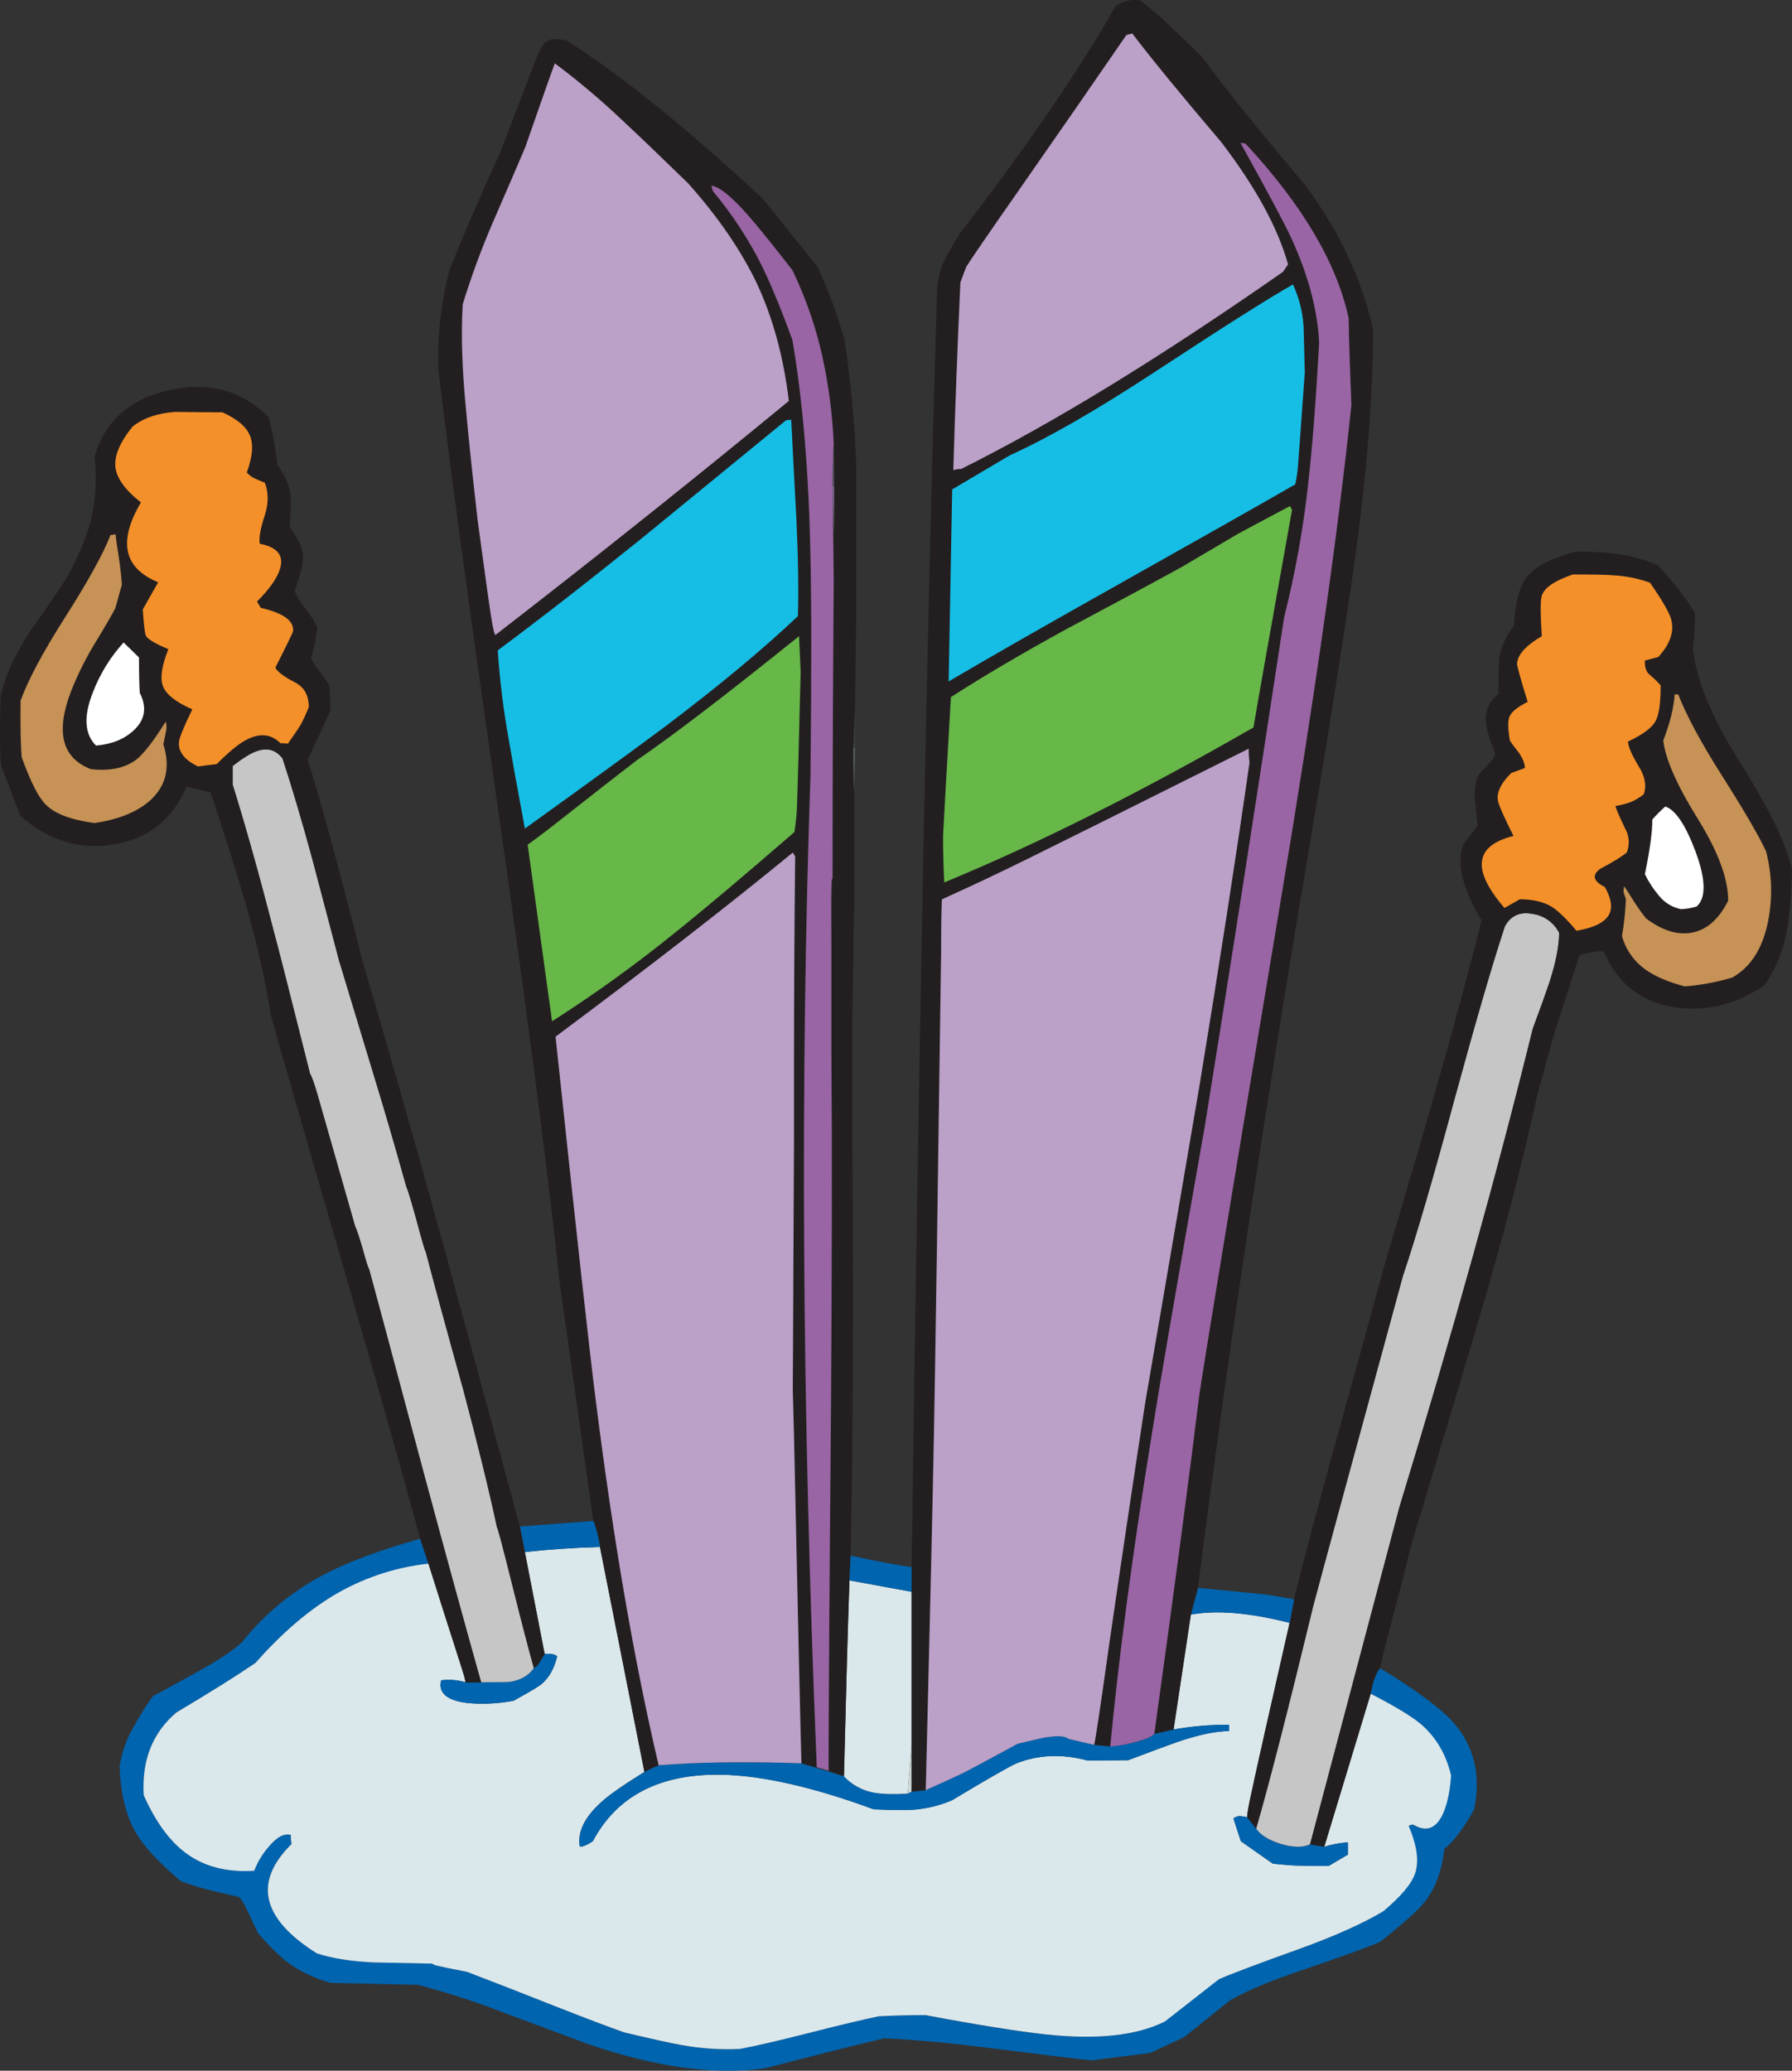 <?xml version="1.0" encoding="iso-8859-1"?>
<!-- Generator: Adobe Illustrator 20.1.0, SVG Export Plug-In . SVG Version: 6.00 Build 0)  -->
<svg version="1.0" id="Layer_1" xmlns="http://www.w3.org/2000/svg" xmlns:xlink="http://www.w3.org/1999/xlink" x="0px" y="0px"
	 viewBox="0 0 815.8 942.61" enable-background="new 0 0 815.8 942.61" xml:space="preserve">
<rect x="0" y="0" width="815.8" height="942.61" fill="#333333" stroke="none"/>
<title>winter_0008</title>
<path fill="#D6D6D6" fill-opacity="0" d="M680.05,460.62c7.64-28.413,12.537-49.783,14.69-64.11
	c4.54-30.327,6.81-72.233,6.81-125.72v-59.1c-2.147-17.433-9.907-31.64-23.28-42.62c-27.7-22.927-113.067-51.103-256.1-84.53H235.91
	c-82.14,22.92-132.643,49.543-151.51,79.87c-7.88,12.667-12.417,28.667-13.61,48c0.24,24.593,0.36,44.053,0.36,58.38
	c0,51.333,6.923,104.333,20.77,159c9.073,35.82,26.027,88.487,50.86,158c4.54,12.893,11.823,42.383,21.85,88.47
	c9.553,44.413,19.22,78.917,29,103.51c32,80.947,86.667,121.42,164,121.42c46.8,0,79.99-6.447,99.57-19.34
	c11.98-7.9,23.58-24.14,34.8-48.72c74.98-9.073,124.05-26.027,147.21-50.86c12.893-13.847,19.34-36.65,19.34-68.41
	C658.557,597.333,665.723,512.92,680.05,460.62z"/>
<path fill="#0064AF" d="M254.89,914.08c-16.593-6.567-30.68-12.06-42.26-16.48c-7.4-1.433-11.757-2.33-13.07-2.69
	c-1.028-0.124-2.012-0.491-2.87-1.07L170,893.3c-10.267-0.48-18.863-1.853-25.79-4.12c-25.193-15.88-29.013-32.477-11.46-49.79
	c-0.266-1.357-0.386-2.738-0.36-4.12c-3.107-0.833-6.51,1.017-10.21,5.55c-2.766,3.176-4.95,6.815-6.45,10.75
	c-12.42,0.833-22.807-1.853-31.16-8.06c-7.4-5.493-13.787-14.27-19.16-26.33c-0.94-15.873,4.017-28.407,14.87-37.6
	c15.4-9.193,27.4-16.713,36-22.56c11.46-13.013,23.1-23.103,34.92-30.27c13.359-8.113,28.34-13.186,43.88-14.86l-3.76-11.46
	c-19.1,5.373-34.023,10.983-44.77,16.83c-14.071,7.485-26.448,17.789-36.36,30.27c-4.54,4.06-11.047,8.417-19.52,13.07
	c-13.847,7.64-20.847,11.46-21,11.46c-3.526,4.838-6.697,9.925-9.49,15.22c-2.95,5.261-4.893,11.027-5.73,17
	c0.48,12.3,2.927,22.27,7.34,29.91c3.7,6.327,10.567,13.73,20.6,22.21c4.893,1.673,8.477,2.807,10.75,3.4
	c2.147,0.6,7.4,1.853,15.76,3.76c1.047,1.269,1.949,2.651,2.69,4.12c0.713,1.333,2.683,5.453,5.91,12.36
	c5.613,6.447,10.51,11.163,14.69,14.15c5.588,3.787,11.76,6.632,18.27,8.42l39.76,0.9c13.305,3.488,26.4,7.735,39.22,12.72
	c24.12,8.953,36.953,13.73,38.5,14.33c30.667,10.507,57.47,14.147,80.41,10.92c22.567-5.853,40.593-10.39,54.08-13.61
	c12.3,0.48,28.06,1.913,47.28,4.3c26.267,3.333,42.027,5.243,47.28,5.73l26.68-3.4l15.4-7.16l21-16.83c8-4.54,19.223-9.207,33.67-14
	c17.553-6,29.073-10.18,34.56-12.54c10.627-8.48,17.313-14.45,20.06-17.91c5.013-6.207,8.057-14.327,9.13-24.36
	c4.54-3.7,9.077-9.73,13.61-18.09c3.107-15.28,0.107-28.28-9-39c-5.373-6.327-16.657-14.743-33.85-25.25
	c-1.793,1.913-3.227,5.793-4.3,11.64c11.333,5.853,19.033,10.57,23.1,14.15c6.667,5.853,11.143,13.553,13.43,23.1
	c-0.48,7.28-1.733,13.13-3.76,17.55c-3.107,6.667-7.583,8.28-13.43,4.84c-0.753-0.021-1.497,0.166-2.15,0.54
	c3.82,8.833,4.82,15.997,3,21.49c-1.553,4.773-6.39,10.563-14.51,17.37c-8.953,5.373-21.25,10.927-36.89,16.66
	c-20.3,7.28-32.967,12.057-38,14.33l-24.54,19.16c-12.773,6.447-30.86,8.417-54.26,5.91c-13.013-1.433-31.28-4.36-54.8-8.78
	c-7.4,0-14.503,0.18-21.31,0.54c-7.047,1.433-17.553,3.94-31.52,7.52c-13.967,3.58-24.533,6.027-31.7,7.34
	c-8.876,0.408-17.769-0.193-26.51-1.79c-4.18-0.713-12.847-2.623-26-5.73C277.407,922.8,267.67,919.093,254.89,914.08z"/>
<path fill="#DBE8EB" d="M273.16,704.19c-12.3,0.36-23.703,1.137-34.21,2.33l9,46.38c2.747-0.24,4.657,0.117,5.73,1.07
	c-1.333,5.493-3.667,9.673-7,12.54c-1.193,1.073-5.49,3.64-12.89,7.7c-6.726,1.284-13.596,1.644-20.42,1.07
	c-9.793-1.073-13.973-4.537-12.54-10.39c3.722-0.483,7.504-0.177,11.1,0.9c0-0.833-0.837-3.833-2.51-9
	c-4.667-14.447-9.443-29.447-14.33-45c-15.54,1.674-30.521,6.747-43.88,14.86c-11.827,7.233-23.47,17.35-34.93,30.35
	c-8.593,5.853-20.593,13.373-36,22.56c-10.853,9.207-15.807,21.75-14.86,37.63c5.373,12.06,11.76,20.837,19.16,26.33
	c8.36,6.207,18.747,8.893,31.16,8.06c1.5-3.935,3.684-7.574,6.45-10.75c3.7-4.54,7.103-6.39,10.21-5.55
	c-0.026,1.382,0.094,2.763,0.36,4.12c-17.553,17.333-13.733,33.93,11.46,49.79c6.927,2.267,15.523,3.64,25.79,4.12l26.68,0.54
	c0.858,0.579,1.842,0.946,2.87,1.07c1.333,0.36,5.69,1.257,13.07,2.69c11.58,4.42,25.667,9.913,42.26,16.48
	c12.773,5.013,22.563,8.713,29.37,11.1c13.133,3.107,21.8,5.017,26,5.73c8.741,1.597,17.634,2.198,26.51,1.79
	c7.167-1.333,17.733-3.78,31.7-7.34c13.967-3.56,24.477-6.07,31.53-7.53c6.807-0.36,13.91-0.54,21.31-0.54
	c23.52,4.42,41.787,7.347,54.8,8.78c23.4,2.507,41.487,0.537,54.26-5.91l24.5-19.17c5.013-2.267,17.68-7.043,38-14.33
	c15.64-5.733,27.937-11.287,36.89-16.66c8.12-6.807,12.957-12.597,14.51-17.37c1.793-5.493,0.793-12.657-3-21.49
	c0.654-0.374,1.397-0.561,2.15-0.54c5.853,3.46,10.33,1.847,13.43-4.84c2-4.42,3.253-10.27,3.76-17.55
	c-2.267-9.553-6.743-17.253-13.43-23.1c-4.12-3.573-11.847-8.28-23.18-14.12l-21.13,69.67c3.484-1.121,7.096-1.794,10.75-2v5.55
	l-8.78,5.19c-7.047,0-11.643-0.06-13.79-0.18c-2.147,0-6.027-0.3-11.64-0.9l-14.51-10.19l-3.4-10.39c0.832-0.628,1.83-1,2.87-1.07
	c1.142,0.117,2.278,0.297,3.4,0.54c0-1.673,0.837-6.21,2.51-13.61c1.553-7.4,7.163-32.353,16.83-74.86
	c-18.267-4.667-33.267-5.92-45-3.76l-7.88,52.29c8.334-1.483,16.785-2.202,25.25-2.15V788c-6,0-13.88,1.667-23.64,5
	c-5.373,1.913-12.777,4.66-22.21,8.24l-18.45,0.18c-11.58-3.107-22.387-2.69-32.42,1.25c-3.107,1.333-12.897,6.943-29.37,16.83
	c-5.577,2.379-11.505,3.832-17.55,4.3c-3.94,0.24-9.97,0.18-18.09-0.18c-27.58-10.147-50.683-15.4-69.31-15.76
	c-28.06-0.48-47.58,9.61-58.56,30.27c-2.507,1.673-4.477,2.51-5.91,2.51c-1.193-6.567,2.03-13.313,9.67-20.24
	c3.333-3.107,9.9-7.703,19.7-13.79L273.16,704.19z"/>
<path fill="#0064AF" d="M567.76,827.22c-1.122-0.243-2.258-0.423-3.4-0.54c-1.04,0.07-2.038,0.442-2.87,1.07l3.4,10.39l14.51,10.21
	c5.613,0.6,9.493,0.9,11.64,0.9c2.147,0.12,6.743,0.18,13.79,0.18l8.78-5.19v-5.55c-3.654,0.206-7.266,0.879-10.75,2l-6.45-1.07
	c-3.227,1.553-7.643,1.493-13.25-0.18c-5.493-1.673-9.253-4.007-11.28-7L567.76,827.22z"/>
<path fill="#0064AF" d="M293.4,806.62c-9.793,6.087-16.36,10.683-19.7,13.79c-7.64,6.927-10.873,13.673-9.7,20.24
	c1.433,0,3.403-0.837,5.91-2.51c10.987-20.667,30.507-30.757,58.56-30.27c18.627,0.36,41.73,5.613,69.31,15.76
	c8.12,0.36,14.15,0.42,18.09,0.18c6.045-0.468,11.973-1.921,17.55-4.3c16.473-9.907,26.263-15.517,29.37-16.83
	c10-3.94,20.807-4.357,32.42-1.25l18.45-0.18c9.433-3.58,16.837-6.327,22.21-8.24c9.793-3.333,17.673-5,23.64-5v-2.87
	c-8.465-0.052-16.916,0.667-25.25,2.15l-8.78,2c-1.333,1.433-4.497,2.747-9.49,3.94c-3.447,0.947-6.982,1.54-10.55,1.77l-7.34-0.72
	l-11.64-2.69c-1.433-1.433-5.253-1.613-11.46-0.54c-3.227,0.713-7.107,1.61-11.64,2.69c-13.373,7.28-21.85,11.817-25.43,13.61
	c-3.46,1.673-8.953,4.18-16.48,7.52l-6.45,0.72l-1.79,0.9c-7.167,0.36-12.42,0.18-15.76-0.54c-5.079-0.991-9.716-3.56-13.25-7.34
	l-19.34-5.91c-25.787-0.833-47.453-0.533-65,0.9C297.638,804.452,295.479,805.461,293.4,806.62z"/>
<path fill="#C6C6C7" d="M697.78,468.32c3.46-9.333,6.027-16.497,7.7-21.49c2.867-8.953,4.3-16.357,4.3-22.21
	c-2.39-4.707-6.947-7.932-12.18-8.62c-5.733-1.073-9.913,0.837-12.54,5.73c-5.613,16.953-13.313,43.4-23.1,79.34
	c-9.553,35.333-17.313,61.897-23.28,79.69c-24.113,88.373-37.723,138.453-40.83,150.24c-11.333,46.8-20,80.587-26,101.36
	c2,2.987,5.76,5.32,11.28,7c5.613,1.673,10.03,1.733,13.25,0.18l40.69-153.44C661.31,606.82,681.547,534.227,697.78,468.32z"/>
<path fill="#231F20" d="M770.67,295.15c0.724-5.341,1.025-10.731,0.9-16.12c-3.333-5.853-8.943-13.077-16.83-21.67
	c-5.872-2.598-12.085-4.346-18.45-5.19c-6.352-0.818-12.756-1.176-19.16-1.07c-10.867,2.987-18.09,6.687-21.67,11.1
	c-3.58,4.18-5.67,11.76-6.27,22.74c-3.7,4.893-5.91,9.61-6.63,14.15c-0.24,1.433-0.36,7.043-0.36,16.83
	c-4.067,2.972-6.248,7.88-5.73,12.89c0.24,3.333,1.673,8.11,4.3,14.33c-0.399,1.172-1.005,2.263-1.79,3.22
	c-0.6,0.713-2.51,2.743-5.73,6.09c-1.553,3.107-2.15,6.987-1.79,11.64c0.24,2.627,0.657,6.567,1.25,11.82
	c-3.107,3.82-5.317,6.687-6.63,8.6c-1.793,4.773-1.613,10.683,0.54,17.73c1.883,5.819,4.533,11.361,7.88,16.48
	c-5.613,22.667-12.657,48.753-21.13,78.26c-3.107,11.107-10.687,37.013-22.74,77.72c-2.42,8.867-9.467,34.417-21.14,76.65
	c-8.713,31.287-15.52,56.837-20.42,76.65l-2,10.75c-9.673,42.507-15.283,67.46-16.83,74.86c-1.673,7.4-2.51,11.937-2.51,13.61
	l4.12,5.19c6-20.773,14.667-54.56,26-101.36c3.107-11.82,16.717-61.907,40.83-150.26c6-17.787,13.76-44.35,23.28-79.69
	c9.793-35.94,17.493-62.387,23.1-79.34c2.627-4.893,6.807-6.813,12.54-5.76c5.229,0.684,9.785,3.901,12.18,8.6
	c0,5.853-1.433,13.257-4.3,22.21c-1.673,5.013-4.24,12.177-7.7,21.49c-16.24,65.907-36.477,138.497-60.71,217.77l-40.65,153.51
	l6.45,1.07L624,771c1.073-5.853,2.507-9.733,4.3-11.64c0.48-2.747,1.733-7.94,3.76-15.58c3.82-14.327,7.343-27.993,10.57-41
	c13.613-45.133,23.763-78.98,30.45-101.54c11.7-39.88,20.593-74.027,26.68-102.44c3.7-13.613,6.327-23.103,7.88-28.47
	c1.673-5.253,5.493-17.133,11.46-35.64c4.18-0.953,6.687-1.49,7.52-1.61c1.196-0.108,2.401-0.048,3.58,0.18
	c6.087,14.447,16.833,22.863,32.24,25.25c14.207,2.147,27.817-1.187,40.83-10c5.165-7.526,8.647-16.077,10.21-25.07
	c1.193-6.327,1.97-15.52,2.33-27.58c-2.387-11.333-10.327-27.69-23.82-49.07C779.33,326.81,772.223,309.597,770.67,295.15z"/>
<path fill="#DBE8EB" d="M415,724.6l-28.3-5.19c-0.713,20.293-1.55,50.023-2.51,89.19c3.534,3.78,8.171,6.349,13.25,7.34
	c3.333,0.713,8.587,0.893,15.76,0.54l1.79-22V724.6H415z"/>
<path fill="#CDD9D9" d="M413.21,816.47l1.79-0.9v-21.12L413.21,816.47z"/>
<path fill="#231F20" d="M437,106.21c-4.42,7.167-7.167,12.12-8.24,14.86c-1.553,4.18-2.33,9.553-2.33,16.12
	c-4.287,142.673-8.097,334.717-11.43,576.13v102.26l6.45-0.72c1.913-77.487,3.167-132.11,3.76-163.87
	c0.593-31.76,1.667-104.113,3.22-217.06c0-10.987,0.12-19.167,0.36-24.54c14.207-6.447,27.1-12.537,38.68-18.27
	c11.7-5.733,45.367-22.507,101-50.32c-0.04,2.096,0.08,4.192,0.36,6.27c-6.087,42.62-13.607,91.217-22.56,145.79
	c-4.3,25.333-12.597,73.807-24.89,145.42c-5.133,33.433-10.627,70.267-16.48,110.5c-3.933,28.147-6.2,43.31-6.8,45.49l7.34,0.72
	c3.94-41.193,10.207-88.293,18.8-141.3c3.58-22.807,11.64-69.667,24.18-140.58c10.147-62.667,22.207-140.033,36.18-232.1
	c5.164-20.425,8.874-41.19,11.1-62.14c1.793-15.913,3.407-36.87,4.84-62.87c-0.713-14.807-4.893-30.567-12.54-47.28
	c-2.747-6.087-10.507-20.653-23.28-43.7l2.28,0.36c25.907,27.94,41.547,54.447,46.92,79.52c0.12,8.953,0.537,22.087,1.25,39.4
	c-6.173,59.213-16.897,134.487-32.17,225.82c-22,131.807-34.357,206.903-37.07,225.29c-4.54,37.133-11.347,88.413-20.42,153.84
	l8.78-2l7.86-52.25l3.22-12.18c13.253-104.587,31.4-224.397,54.44-359.43c7.767-47.167,13.323-82.63,16.67-106.39
	c5.733-40.953,8.6-76.593,8.6-106.92c-5.013-22.807-15.28-44.717-30.8-65.73c-20.3-23.88-36.12-43.52-47.46-58.92
	c-10.267-9.907-16.6-15.937-19-18.09c-2.267-2-5.193-4.387-8.78-7.16c-3.885-0.634-7.865,0.266-11.1,2.51
	C490.993,32.423,467.347,66.93,437,106.21z"/>
<path fill="#BBA0C8" d="M568.84,347.08c-0.28-2.078-0.4-4.174-0.36-6.27c-55.64,27.82-89.307,44.593-101,50.32
	c-11.58,5.733-24.473,11.823-38.68,18.27c-0.24,5.373-0.36,13.553-0.36,24.54c-1.56,112.947-2.637,185.3-3.23,217.06
	c-0.593,31.76-1.847,86.383-3.76,163.87c7.52-3.333,13.013-5.84,16.48-7.52c3.58-1.793,12.057-6.33,25.43-13.61
	c4.54-1.073,8.42-1.97,11.64-2.69c6.207-1.073,10.027-0.893,11.46,0.54l11.64,2.69c0.6-2.147,2.87-17.31,6.81-45.49
	c5.853-40.233,11.347-77.067,16.48-110.5c12.3-71.633,20.597-120.107,24.89-145.42C555.227,438.29,562.747,389.693,568.84,347.08z"
	/>
<path fill="#231F20" d="M257.76,18.27c-3.107-0.36-4.957-0.54-5.55-0.54c-1.742,0.203-3.375,0.956-4.66,2.15
	c-1.713,2.858-3.153,5.871-4.3,9l-15.58,40.61c-8.233,17.913-15.933,35.75-23.1,53.51c-3.807,14.729-5.491,29.925-5,45.13
	c4.773,40.713,14.207,110.08,28.3,208.1c12.667,88.707,21.667,158.133,27,208.28l15.22,107.81c1.37,3.837,2.375,7.794,3,11.82
	l20.31,102.48c2.076-1.151,4.232-2.154,6.45-3c-10.987-46.667-20.48-101.647-28.48-164.94c-2.747-21.133-8.897-76.71-18.45-166.73
	c42-31.28,78-59.217,108-83.81l1.07,1.79c-0.36,32.833-0.54,65.607-0.54,98.32v31.7c-0.36,75.22-0.54,112.947-0.54,113.18
	c0,0.12,0.18,6.807,0.54,20.06c1.793,83.213,2.927,133.06,3.4,149.54l7,1.79c-6.667-161.3-7.623-311.733-2.87-451.3
	c0.48-44.173,0.48-77.363,0-99.57c-0.713-38.087-3.46-71.04-8.24-98.86c-5.493-15.047-10.447-26.927-14.86-35.64
	c-5.907-11.465-13.057-22.247-21.32-32.15l-0.72-2.51c4.06,0.48,10.627,6.147,19.7,17c4.773,5.733,10.503,12.897,17.19,21.49
	c5.899,12.233,10.404,25.09,13.43,38.33c2.963,13.308,4.76,26.85,5.37,40.47v62.68c-0.353,45.173-0.53,90.323-0.53,135.45
	c-0.36,9.907-0.54,19.817-0.54,29.73v48.17c0.36,41.46,0.303,96.19-0.17,164.19c-0.713,83.933-1.07,138.6-1.07,164l7,2.51
	c0.953-39.16,1.79-68.89,2.51-89.19c0-0.36,0.18-4.12,0.54-11.28c1.073-55.04,1.313-118.677,0.72-190.91v-53
	c0-0.24,0.18-10.747,0.54-31.52c0-8.24,0.12-14.45,0.36-18.63V360c-0.24-4.3-0.36-10.747-0.36-19.34l0.72-18.09
	c0-0.12,0.18-13.97,0.54-41.55v-69.69c-0.699-19.087-2.492-38.118-5.37-57c-2.627-8.48-4.477-14.09-5.55-16.83
	c-0.953-2.747-3.163-8.06-6.63-15.94l-24.71-30.8C313.71,59.153,283.787,34.99,257.76,18.27z"/>
<path fill="#9965A4" d="M323.84,84.54l0.72,2.46c8.254,9.875,15.4,20.626,21.31,32.06c4.42,8.713,9.373,20.593,14.86,35.64
	c4.773,27.82,7.52,60.773,8.24,98.86c0.48,22.207,0.48,55.397,0,99.57c-4.773,139.573-3.817,290.007,2.87,451.3l5.37,1.61
	c0-25.433,0.357-80.1,1.07-164c0.48-68.027,0.543-122.767,0.19-164.22v-48.18c-0.12-14.807-0.12-23.473,0-26
	c0-2.507,0.18-3.76,0.54-3.76c0-45.133,0.18-90.263,0.54-135.39L379,221.18c0-6.447,0.18-12.893,0.54-19.34
	c-0.61-13.62-2.407-27.162-5.37-40.47c-3.023-13.253-7.528-26.124-13.43-38.37c-6.667-8.593-12.397-15.757-17.19-21.49
	C334.47,90.67,327.9,85.013,323.84,84.54z"/>
<path fill="#BBA0C8" d="M361.45,519.9v-31.7c0-32.713,0.18-65.487,0.54-98.32l-1.07-1.79c-30,24.593-66,52.53-108,83.81
	c9.553,90,15.703,145.577,18.45,166.73c8,63.28,17.493,118.26,28.48,164.94c17.553-1.433,39.22-1.733,65-0.9
	c-0.48-16.473-1.613-66.32-3.4-149.54c-0.36-13.253-0.54-19.94-0.54-20.06C360.917,632.843,361.097,595.12,361.45,519.9z"/>
<path fill="#9965A4" d="M615.22,184.29c-0.713-17.333-1.13-30.467-1.25-39.4c-5.373-25.073-21.03-51.577-46.97-79.51L564.72,65
	c12.773,23.04,20.533,37.607,23.28,43.7c7.64,16.713,11.82,32.473,12.54,47.28c-1.433,26-3.047,46.953-4.84,62.86
	c-2.225,20.956-5.935,41.729-11.1,62.16c-14,92.053-26.06,169.42-36.18,232.1c-12.533,70.92-20.593,117.78-24.18,140.58
	c-8.593,53.013-14.86,100.12-18.8,141.32c3.572-0.242,7.111-0.849,10.56-1.81c5.013-1.193,8.177-2.507,9.49-3.94
	c9.073-65.427,15.88-116.707,20.42-153.84c2.727-18.38,15.09-93.477,37.09-225.29C598.273,318.787,609.013,243.51,615.22,184.29z"/>
<path fill="#0064AF" d="M233.76,774.21c7.4-4.06,11.697-6.627,12.89-7.7c3.333-2.867,5.667-7.047,7-12.54
	c-1.073-0.953-2.983-1.31-5.73-1.07c-1.553,2.627-2.51,4.18-2.87,4.66c-0.519,0.743-1.204,1.356-2,1.79
	c-2.267,3.333-5.907,5.423-10.92,6.27c-1.193,0.12-5.55,0.18-13.07,0.18h-7.16c-3.596-1.077-7.378-1.383-11.1-0.9
	c-1.433,5.853,2.747,9.317,12.54,10.39C220.164,775.861,227.034,775.498,233.76,774.21z"/>
<path fill="#C6C6C7" d="M232.51,718.69c-3.82-15.28-5.91-23.1-6.27-23.46c-3.58-16.833-8.713-37.787-15.4-62.86
	c-7.76-27.94-13.427-48.773-17-62.5c-0.36-0.36-1.793-5.257-4.3-14.69c-2.627-9.433-4.12-14.33-4.48-14.69
	c-4.893-17.553-9.73-34.15-14.51-49.79c-9.073-30-14.447-47.73-16.12-53.19c-7.167-27.22-11.227-42.623-12.18-46.21
	c-4.773-17.553-9.31-32.887-13.61-46c-2.987-3.94-6.867-5.073-11.64-3.4c-2.627,0.833-6.327,3.103-11.1,6.81v8.42
	c5.853,18.747,12.003,40.657,18.45,65.73c1.793,6.447,7.403,28.473,16.83,66.08c0.6,0.6,1.733,3.763,3.4,9.49l17.19,60.17
	c0.36,0.36,1.433,3.523,3.22,9.49c1.673,6.087,2.673,9.25,3,9.49c1.913,6.927,10.33,38.327,25.25,94.2
	c10.267,38.087,18.863,69.42,25.79,94c7.52,0,11.877-0.06,13.07-0.18c5.013-0.833,8.653-2.923,10.92-6.27
	C240.667,750.983,237.163,737.437,232.51,718.69z"/>
<path fill="#231F20" d="M210.84,632.37c6.667,25.073,11.8,46.027,15.4,62.86c0.36,0.36,2.45,8.18,6.27,23.46
	c4.667,18.747,8.19,32.297,10.57,40.65c0.796-0.434,1.481-1.047,2-1.79c0.36-0.48,1.317-2.033,2.87-4.66l-11.28-58
	c-22.593-83.26-34.247-126.127-34.96-128.6c-13.493-48.953-25.67-91.697-36.53-128.23c-10.753-42.507-19.113-73.193-25.08-92.06
	l10.39-22.74L149.95,312c-1.438-2.289-2.993-4.502-4.66-6.63c-1.454-1.771-2.714-3.692-3.76-5.73c0.833-2,1.833-6.537,3-13.61
	c-0.713-2.267-2.443-5.133-5.19-8.6s-4.463-6.277-5.15-8.43c2.507-7.167,3.76-12.24,3.76-15.22c-0.12-4.18-2.15-8.777-6.09-13.79
	c0.6-7.4,0.72-12.473,0.36-15.22c-0.6-4.06-2.57-8.417-5.91-13.07c-1.193-9.673-2.567-16.957-4.12-21.85
	c-11.94-12.06-26.863-16.18-44.77-12.36c-18.28,3.933-29.753,14.14-34.42,30.62c1.118,9.309,0.644,18.74-1.4,27.89
	c-1.793,7.4-5.377,16.117-10.75,26.15c-3.7,5.9-9.667,14.69-17.9,26.37c-6.687,10.507-10.927,20.057-12.72,28.65
	c-0.36,15.4-0.3,25.733,0.18,31l8.78,23.1c12.42,11.107,26.33,15.523,41.73,13.25c16-2.267,27.333-11.043,34-26.33
	c5.133,1.073,8.773,1.91,10.92,2.51c7.167,21.493,12.48,38.327,15.94,50.5c4.927,16.879,8.814,34.045,11.64,51.4
	c4.06,14.567,15.463,54.147,34.21,118.74c14.087,48.593,25.31,88.29,33.67,119.09l3.76,11.46c4.893,15.52,9.67,30.52,14.33,45
	c1.673,5.133,2.51,8.133,2.51,9h7.16c-6.927-24.593-15.523-55.927-25.79-94c-14.913-55.927-23.337-87.367-25.27-94.32
	c-0.36-0.24-1.36-3.403-3-9.49c-1.793-6-2.867-9.163-3.22-9.49l-17.19-60.17c-1.673-5.733-2.807-8.897-3.4-9.49
	c-9.46-37.613-15.077-59.643-16.85-66.09c-6.447-25.073-12.597-46.983-18.45-65.73v-8.42c4.773-3.7,8.473-5.97,11.1-6.81
	c4.773-1.673,8.653-0.54,11.64,3.4c4.3,13.133,8.837,28.467,13.61,46c0.953,3.58,5.013,18.983,12.18,46.21
	c1.673,5.493,7.047,23.223,16.12,53.19c4.773,15.64,9.61,32.237,14.51,49.79c0.36,0.36,1.853,5.257,4.48,14.69
	c2.507,9.433,3.94,14.33,4.3,14.69C197.41,583.59,203.08,604.43,210.84,632.37z"/>
<path fill="#0064AF" d="M542.15,735c11.7-2.147,26.7-0.893,45,3.76l2-10.75c-5.853-1.073-10.63-1.85-14.33-2.33l-29.37-2.87
	L542.15,735z"/>
<path fill="#0064AF" d="M386.7,719.41l28.3,5.19v-11.28c-5.733-0.713-14.987-2.443-27.76-5.19
	C386.88,715.29,386.7,719.05,386.7,719.41z"/>
<path fill="#0064AF" d="M239,706.51c10.507-1.193,21.91-1.97,34.21-2.33c-0.625-4.026-1.63-7.983-3-11.82l-33.49,2.51L239,706.51z"
	/>
<path fill="#67B848" d="M361.63,378.78c0.753-4.439,1.171-8.928,1.25-13.43c0.24-6,0.777-25.76,1.61-59.28l-0.72-16.48
	C330.823,316.097,306.233,334.9,290,346c-9.333,7.167-20.197,15.643-32.59,25.43c-8.48,6.667-14.21,11.023-17.19,13.07l11.1,80.41
	c19.69-12.573,38.644-26.262,56.77-41C320.623,413.883,338.47,398.84,361.63,378.78z"/>
<path fill="#C69255" d="M764,316.1h-1.61c-0.36,5.853-2.09,12.853-5.19,21c0.953,8.473,6.267,20.473,15.94,36
	c9.073,14.667,13.61,26.963,13.61,36.89c-4.18,8.36-9.613,13.197-16.3,14.51c-6.567,1.333-13.61-0.817-21.13-6.45
	c-2.471-3.14-4.745-6.429-6.81-9.85c-1.913-3.107-2.987-4.66-3.22-4.66c-0.12,1.193-0.18,2.03-0.18,2.51
	c0.12,0.48,0.477,1.553,1.07,3.22c-0.218,5.644-0.816,11.267-1.79,16.83c1.734,6.249,5.597,11.696,10.92,15.4
	c4.42,3.107,10.33,5.613,17.73,7.52c7.3-0.587,14.519-1.934,21.54-4.02c8.36-4.667,13.793-13.143,16.3-25.43
	c2.149-10.615,1.841-21.582-0.9-32.06c-3.333-7.167-10.2-18.927-20.6-35.28C774.193,337.697,767.733,325.653,764,316.1z"/>
<path fill="#F49029" d="M748.82,300.7l6.09-1.61c5.373-5.853,7.343-11.52,5.91-17c-0.713-2.987-3.937-8.597-9.67-16.83
	c-5.58-2.023-11.439-3.17-17.37-3.4c-2.627-0.24-8.537-0.36-17.73-0.36c-8.833,3-13.61,6.453-14.33,10.36
	c-0.48,2.747-0.42,8.657,0.18,17.73c-7.267,4.273-11.027,8.453-11.28,12.54c0,1.073,1.613,6.863,4.84,17.37
	c-4.54,2.267-7.287,4.477-8.24,6.63c-0.833,2-0.773,5.7,0.18,11.1c0.713,1.073,2.147,2.983,4.3,5.73
	c1.673,2.627,2.51,4.837,2.51,6.63l-6.27,2.33c-5.133,5.133-7.043,9.67-5.73,13.61c0.833,2.627,3.103,7.627,6.81,15
	c-17.787,4.42-19.16,15.343-4.12,32.77l7-3.94c5.853,0,10.69,1.133,14.51,3.4c2.987,1.913,6.747,5.553,11.28,10.92
	c6.927-1.193,11.523-3.163,13.79-5.91c2.867-3.22,2.567-7.887-0.9-14c-5.253-2.627-5.97-5.373-2.15-8.24
	c6.087-3.227,10.147-5.733,12.18-7.52c1.428-3.641,1.096-7.737-0.9-11.1c-2.627-5.493-4.06-8.827-4.3-10
	c2.379-0.403,4.72-1.002,7-1.79c2.125-0.916,4.114-2.12,5.91-3.58c1.333-3.94,0.557-8.18-2.33-12.72
	c-3.227-5.373-4.84-9.133-4.84-11.28c6.667-3.107,10.847-6.21,12.54-9.31c1.54-2.713,2.31-8.123,2.31-16.23
	c-1.521-1.757-3.194-3.377-5-4.84C749.427,305.833,748.7,303.68,748.82,300.7z"/>
<path fill="#FFFFFF" d="M771.92,387.73c-4.54-12.18-9.137-19.047-13.79-20.6c-2.091,1.845-4.065,3.819-5.91,5.91
	c0,5.733-1.133,14.03-3.4,24.89c1.725,3.543,3.892,6.853,6.45,9.85c2.521,3.134,6.058,5.289,10,6.09
	c2.43-0.114,4.835-0.534,7.16-1.25C776.75,408.687,776.58,400.39,771.92,387.73z"/>
<path fill="#67B848" d="M570.63,331.14c2-11.94,7.85-44.94,17.55-99l-0.9-1.79c-11.7,6.207-19.64,10.447-23.82,12.72
	c-4.06,2.387-12.537,7.387-25.43,15c-11.7,6.447-29.43,15.997-53.19,28.65c-20.413,11.22-37.727,21.427-51.94,30.62
	c-2,34.507-3.193,55.58-3.58,63.22c0,6.927,0.18,13.97,0.54,21.13C472.62,384.03,519.543,360.513,570.63,331.14z"/>
<path fill="#16BEE5" d="M360.2,191.1l-2.33,0.18c-14.327,11.7-35.993,29.43-65,53.19c-25.333,20.413-47.42,37.607-66.26,51.58
	c0.898,13.634,2.567,27.205,5,40.65c1.553,9.073,4,22.563,7.34,40.47c28.413-20.413,49.667-35.873,63.76-46.38
	c24.353-18.387,44.53-35.16,60.53-50.32c0.36-12.3,0.12-27.223-0.72-44.77C361.453,215.9,360.68,201.033,360.2,191.1z"/>
<path fill="#C69255" d="M68.64,364.1c7.047-6.567,8.957-14.983,5.73-25.25l1.07-5.37c0.485-1.631,0.485-3.369,0-5
	c-5.487,8.82-9.967,14.603-13.44,17.35c-5.133,3.82-12,5.253-20.6,4.3c-13.133-5.013-16.177-16.773-9.13-35.28
	c2.962-7.512,6.551-14.761,10.73-21.67c5.013-8.24,8.177-13.673,9.49-16.3l3-10.75c-0.24-3.58-0.657-7.4-1.25-11.46
	c-0.833-5.013-1.37-8.833-1.61-11.46l-2.33,0.36c-3.333,8.593-10.257,21.13-20.77,37.61C19.43,297.06,12.707,309.667,9.36,319
	c-0.12,12.533,0.06,21.13,0.54,25.79c4.067,11.2,7.71,18.35,10.93,21.45c4.06,4.18,11.463,6.987,22.21,8.42
	C54.26,372.987,62.793,369.467,68.64,364.1z"/>
<path fill="#5E6565" d="M388.85,360l0.36-19.34h-0.71C388.5,349.24,388.617,355.687,388.85,360z"/>
<path fill="#F49029" d="M113.77,198.26c-1.673-4.06-5.853-7.583-12.54-10.57c-4.54,0-11.703-0.06-21.49-0.18
	c-8.24,0.6-14.747,2.87-19.52,6.81c-5.613,7.047-8.18,13.077-7.7,18.09c0.48,5.133,4.36,10.567,11.64,16.3
	c-10.5,17.787-7.887,29.903,7.84,36.35l-7,12.36c0.48,7.167,0.957,11.167,1.43,12c0.833,1.553,4.237,3.583,10.21,6.09
	c-2.987,7.52-3.823,13.073-2.51,16.66c1.333,3.82,5.81,7.403,13.43,10.75c-3.82,7.76-5.85,12.713-6.09,14.86
	c-0.36,4.42,2.507,8.12,8.6,11.1l8.6-1.07c5.613-5.613,10.03-9.253,13.25-10.92c6.207-3.333,11.46-2.857,15.76,1.43
	c1.136-0.016,2.272,0.044,3.4,0.18c3.107-4.42,5.077-7.347,5.91-8.78c1.352-2.551,2.548-5.183,3.58-7.88
	c0-5.253-2.03-8.953-6.09-11.1c-5.253-2.747-8.297-5.017-9.13-6.81c5.373-10.627,8.06-16.18,8.06-16.66
	c0.48-4.667-4.417-8.19-14.69-10.57l-1.72-2.87c5.853-5.853,9.377-10.927,10.57-15.22c1.673-5.853-1.43-9.553-9.31-11.1
	c-0.48-2.627,0.297-6.983,2.33-13.07c1.673-5.373,1.673-10.27,0-14.69c-1.829-0.683-3.622-1.461-5.37-2.33
	c-1.065-0.633-2.032-1.418-2.87-2.33C114.97,207.93,115.443,202.32,113.77,198.26z"/>
<path fill="#3D4246" d="M388.5,340.63h0.72v-18.08L388.5,340.63z"/>
<path fill="#FFFFFF" d="M60.94,332.4c5.133-4.773,6.03-10.44,2.69-17c-0.24-3.58-0.36-8.953-0.36-16.12l-7-6.81
	c-6.046,6.639-10.795,14.352-14,22.74c-4.3,10.867-3.823,18.927,1.43,24.18C50.893,338.79,56.64,336.46,60.94,332.4z"/>
<path fill="#16BEE5" d="M591,210.62c0.36-4.3,1.36-18.03,3-41.19c-0.36-13.493-0.54-20.36-0.54-20.6
	c-0.387-6.693-2.029-13.254-4.84-19.34c-10.413,5.847-31.62,19.277-63.62,40.29c-26.267,17.193-47.997,29.67-65.19,37.43
	l-26.33,15.58l-1.61,87.4c18.867-11.107,45.2-26.15,79-45.13c37.607-21.133,63.873-35.997,78.8-44.59
	C590.38,217.228,590.824,213.934,591,210.62z"/>
<path fill="#BBA0C8" d="M313.28,83.46c-13.013-12.667-22.863-22.1-29.55-28.3c-9.85-9.392-20.256-18.185-31.16-26.33
	c-1.913,5.14-6.393,17.863-13.44,38.17c-3.333,7.88-8.407,19.64-15.22,35.28c-5.036,11.824-9.458,23.9-13.25,36.18
	c-0.833,13.847-0.297,30.263,1.61,49.25c0.953,10.867,2.683,27.283,5.19,49.25c3.46,25.553,5.55,40.477,6.27,44.77
	c0.713,4.42,1.31,6.867,1.79,7.34c46.447-35.94,90.98-71.46,133.6-106.56c-2.387-19.94-7.223-37.73-14.51-53.37
	C337.45,114.093,327.007,98.867,313.28,83.46z"/>
<path fill="#836D90" d="M379,221.18l0.72,22.39v-22.39H379z"/>
<path fill="#5B5667" d="M379,221.18h0.72l-0.18-19.34C379.18,208.287,379,214.733,379,221.18z"/>
<path fill="#BBA0C8" d="M462.64,88.3c-12.533,17.907-20.113,28.95-22.74,33.13c-0.36,0.833-1.257,3.22-2.69,7.16
	c-1.333,28.893-2.407,57.37-3.22,85.43c1.152-0.39,2.364-0.573,3.58-0.54c41.907-20.893,90.737-50.8,146.49-89.72l2.33-3.4
	c-4.667-16.713-14.817-35.28-30.45-55.7c-18.867-22.207-32.357-38.683-40.47-49.43l-2.69,0.72
	C497.593,38.037,480.88,62.153,462.64,88.3z"/>
</svg>
